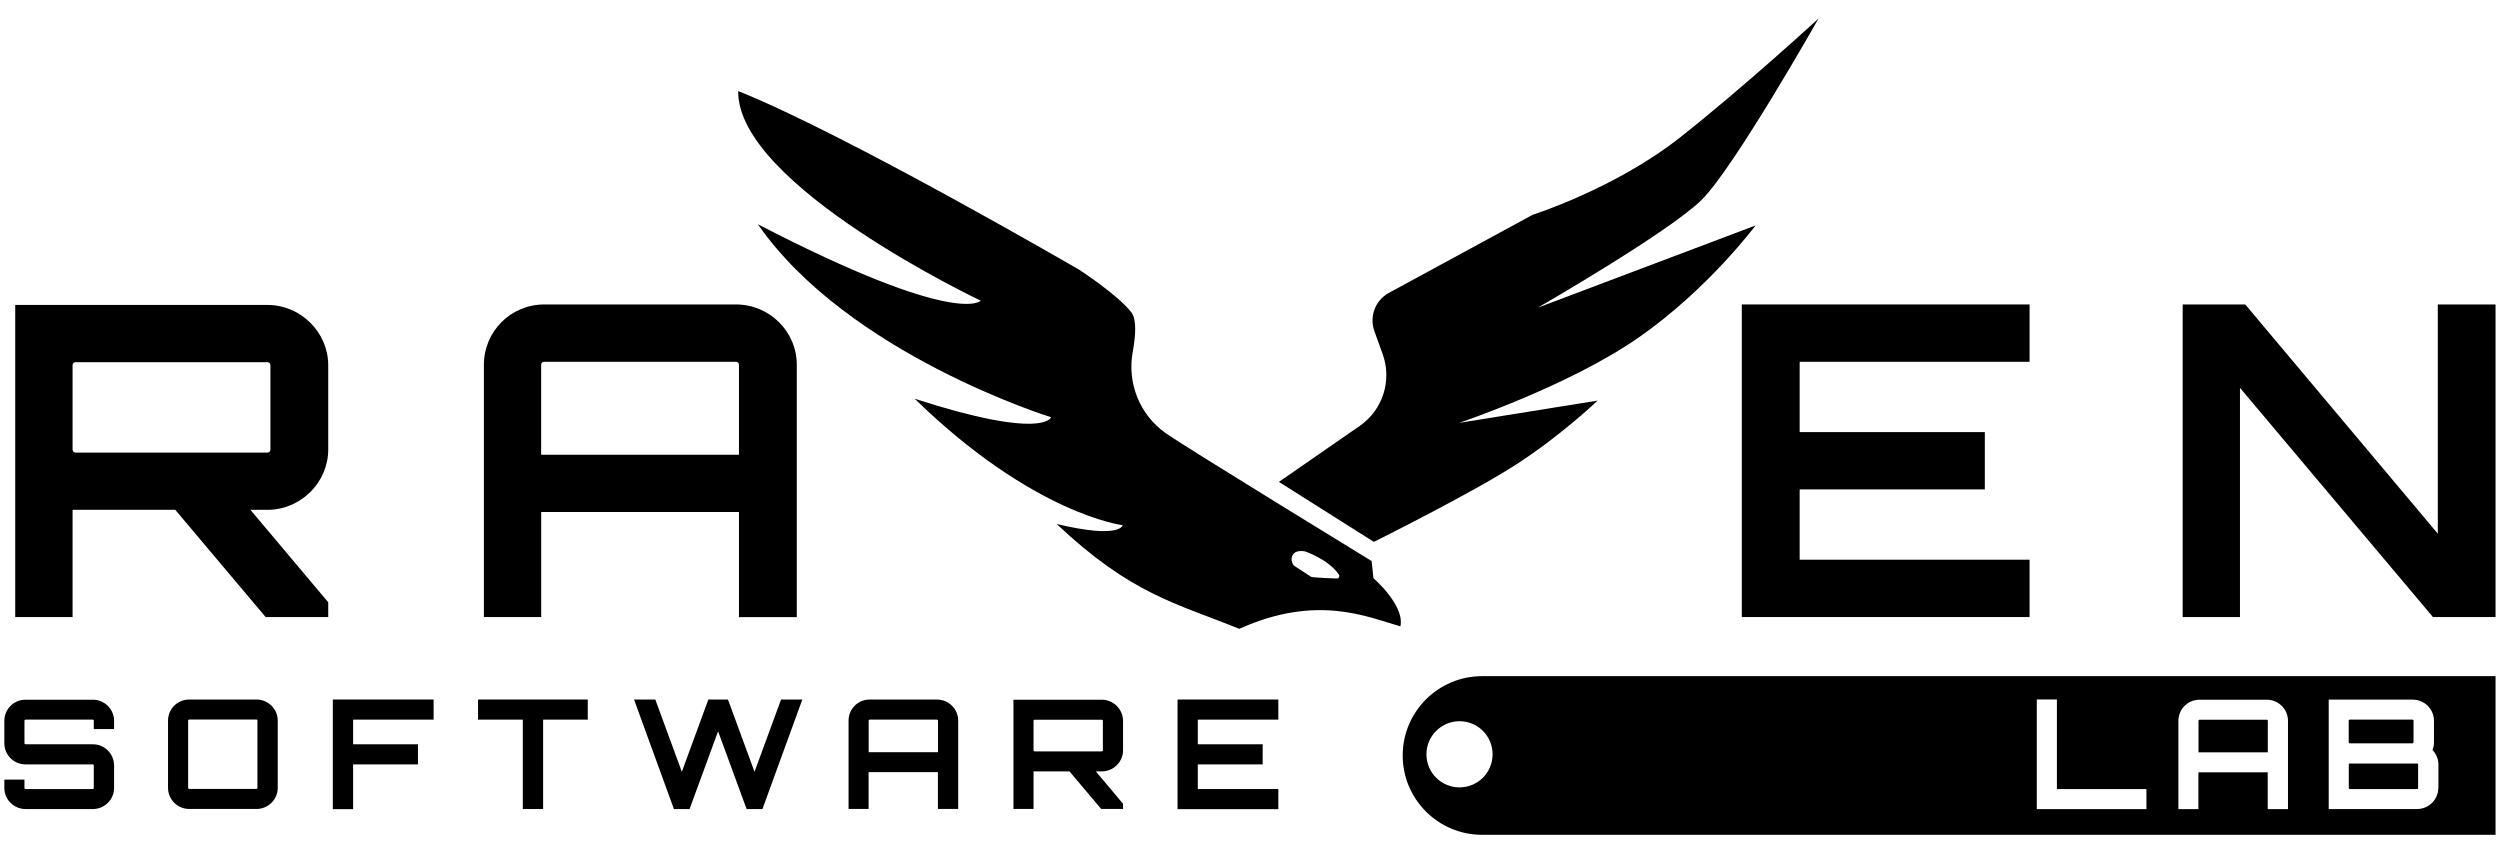 <?xml version="1.0" encoding="UTF-8"?>
<svg xmlns="http://www.w3.org/2000/svg" xmlns:xlink="http://www.w3.org/1999/xlink" width="252px" height="86px" viewBox="0 0 252 86" version="1.1">
<g id="surface1">
<path style=" stroke:none;fill-rule:nonzero;fill:rgb(0%,0%,0%);fill-opacity:1;" d="M 11.5 73.488 L 9.453 73.488 L 9.453 72.648 C 9.453 72.59 9.402 72.539 9.363 72.539 L 2.574 72.539 C 2.516 72.539 2.465 72.59 2.465 72.648 L 2.465 74.914 C 2.465 74.973 2.516 75.023 2.574 75.023 L 9.363 75.023 C 10.531 75.023 11.5 75.973 11.5 77.16 L 11.5 79.426 C 11.5 80.602 10.531 81.551 9.363 81.551 L 2.574 81.551 C 1.398 81.551 0.438 80.602 0.438 79.426 L 0.438 78.586 L 2.465 78.586 L 2.465 79.426 C 2.465 79.484 2.516 79.535 2.574 79.535 L 9.363 79.535 C 9.41 79.535 9.453 79.484 9.453 79.426 L 9.453 77.16 C 9.453 77.102 9.402 77.051 9.363 77.051 L 2.574 77.051 C 1.398 77.051 0.438 76.102 0.438 74.926 L 0.438 72.66 C 0.438 71.48 1.387 70.531 2.574 70.531 L 9.363 70.531 C 10.531 70.531 11.5 71.48 11.5 72.66 Z M 11.5 73.488 "/>
<path style=" stroke:none;fill-rule:nonzero;fill:rgb(0%,0%,0%);fill-opacity:1;" d="M 25.859 70.512 C 27.027 70.512 27.996 71.461 27.996 72.637 L 27.996 79.414 C 27.996 80.594 27.027 81.543 25.859 81.543 L 19.074 81.543 C 17.895 81.543 16.938 80.594 16.938 79.414 L 16.938 72.637 C 16.938 71.461 17.887 70.512 19.074 70.512 Z M 25.859 79.527 C 25.91 79.527 25.949 79.477 25.949 79.414 L 25.949 72.637 C 25.949 72.578 25.902 72.527 25.859 72.527 L 19.074 72.527 C 19.016 72.527 18.965 72.578 18.965 72.637 L 18.965 79.414 C 18.965 79.477 19.016 79.527 19.074 79.527 Z M 25.859 79.527 "/>
<path style=" stroke:none;fill-rule:nonzero;fill:rgb(0%,0%,0%);fill-opacity:1;" d="M 43.707 70.512 L 43.707 72.539 L 35.594 72.539 L 35.594 75.023 L 42.129 75.023 L 42.129 77.051 L 35.594 77.051 L 35.594 81.562 L 33.547 81.562 L 33.547 70.512 Z M 43.707 70.512 "/>
<path style=" stroke:none;fill-rule:nonzero;fill:rgb(0%,0%,0%);fill-opacity:1;" d="M 59.246 70.512 L 59.246 72.539 L 54.746 72.539 L 54.746 81.551 L 52.699 81.551 L 52.699 72.539 L 48.188 72.539 L 48.188 70.512 Z M 59.246 70.512 "/>
<path style=" stroke:none;fill-rule:nonzero;fill:rgb(0%,0%,0%);fill-opacity:1;" d="M 80.875 70.512 L 76.855 81.551 L 75.258 81.551 L 72.383 73.715 C 71.445 76.293 70.438 78.988 69.508 81.551 L 67.93 81.551 L 63.91 70.512 L 66.055 70.512 L 68.73 77.797 L 71.402 70.512 L 73.379 70.512 L 76.055 77.797 L 78.73 70.512 Z M 80.875 70.512 "/>
<path style=" stroke:none;fill-rule:nonzero;fill:rgb(0%,0%,0%);fill-opacity:1;" d="M 94.441 70.512 C 95.617 70.512 96.586 71.461 96.586 72.637 L 96.586 81.543 L 94.539 81.543 L 94.539 77.828 L 87.555 77.828 L 87.555 81.543 L 85.535 81.543 L 85.535 72.637 C 85.535 71.461 86.484 70.512 87.672 70.512 Z M 94.551 75.824 L 94.551 72.648 C 94.551 72.59 94.5 72.539 94.441 72.539 L 87.672 72.539 C 87.613 72.539 87.562 72.59 87.562 72.648 L 87.562 75.824 Z M 94.551 75.824 "/>
<path style=" stroke:none;fill-rule:nonzero;fill:rgb(0%,0%,0%);fill-opacity:1;" d="M 113.203 75.633 C 113.203 76.801 112.234 77.758 111.059 77.758 L 110.461 77.758 L 113.203 81.023 L 113.203 81.543 L 111 81.543 L 107.805 77.758 L 104.18 77.758 L 104.18 81.543 L 102.156 81.543 L 102.156 70.531 L 111.059 70.531 C 112.234 70.531 113.203 71.5 113.203 72.668 Z M 111.059 75.742 C 111.117 75.742 111.168 75.691 111.168 75.633 L 111.168 72.66 C 111.168 72.598 111.117 72.547 111.059 72.547 L 104.293 72.547 C 104.23 72.547 104.18 72.598 104.18 72.66 L 104.18 75.633 C 104.18 75.691 104.23 75.742 104.293 75.742 Z M 111.059 75.742 "/>
<path style=" stroke:none;fill-rule:nonzero;fill:rgb(0%,0%,0%);fill-opacity:1;" d="M 128.855 72.539 L 120.738 72.539 L 120.738 75.023 L 127.277 75.023 L 127.277 77.051 L 120.738 77.051 L 120.738 79.535 L 128.855 79.535 L 128.855 81.562 L 118.695 81.562 L 118.695 70.512 L 128.855 70.512 Z M 128.855 72.539 "/>
<path style=" stroke:none;fill-rule:nonzero;fill:rgb(0%,0%,0%);fill-opacity:1;" d="M 243.637 76.961 L 236.867 76.961 C 236.809 76.961 236.758 76.992 236.758 77.051 L 236.758 79.426 C 236.758 79.484 236.809 79.535 236.867 79.535 L 243.637 79.535 C 243.695 79.535 243.746 79.484 243.746 79.426 L 243.746 77.051 C 243.734 76.992 243.695 76.961 243.637 76.961 Z M 243.637 76.961 "/>
<path style=" stroke:none;fill-rule:nonzero;fill:rgb(0%,0%,0%);fill-opacity:1;" d="M 236.859 74.926 L 243.195 74.926 C 243.246 74.926 243.285 74.875 243.285 74.812 L 243.285 72.648 C 243.285 72.59 243.238 72.539 243.195 72.539 L 236.859 72.539 C 236.801 72.539 236.75 72.59 236.75 72.648 L 236.75 74.812 C 236.758 74.875 236.801 74.926 236.859 74.926 Z M 236.859 74.926 "/>
<path style=" stroke:none;fill-rule:nonzero;fill:rgb(0%,0%,0%);fill-opacity:1;" d="M 228.484 72.547 L 221.719 72.547 C 221.656 72.547 221.609 72.598 221.609 72.66 L 221.609 75.832 L 228.594 75.832 L 228.594 72.66 C 228.594 72.59 228.543 72.547 228.484 72.547 Z M 228.484 72.547 "/>
<path style=" stroke:none;fill-rule:nonzero;fill:rgb(0%,0%,0%);fill-opacity:1;" d="M 149.395 68.156 C 144.973 68.156 141.391 71.742 141.391 76.152 C 141.391 80.562 144.973 84.148 149.395 84.148 L 251.551 84.148 L 251.551 68.156 Z M 147.121 79.367 C 145.273 79.367 143.785 77.879 143.785 76.031 C 143.785 74.195 145.285 72.699 147.121 72.699 C 148.965 72.699 150.453 74.188 150.453 76.031 C 150.453 77.879 148.965 79.367 147.121 79.367 Z M 216.367 81.562 L 205.309 81.562 L 205.309 70.504 L 207.336 70.504 L 207.336 79.535 L 216.359 79.535 L 216.359 81.562 Z M 230.629 81.562 L 228.586 81.562 L 228.586 77.848 L 221.598 77.848 L 221.598 81.562 L 219.582 81.562 L 219.582 72.66 C 219.582 71.48 220.531 70.531 221.719 70.531 L 228.484 70.531 C 229.664 70.531 230.629 71.48 230.629 72.66 Z M 245.781 79.426 C 245.781 80.602 244.812 81.551 243.637 81.551 L 234.734 81.551 L 234.734 70.523 L 243.207 70.523 C 244.375 70.523 245.344 71.473 245.344 72.648 L 245.344 74.812 C 245.344 75.105 245.293 75.363 245.191 75.594 C 245.543 75.961 245.793 76.5 245.793 77.051 L 245.793 79.426 Z M 245.781 79.426 "/>
<path style=" stroke:none;fill-rule:nonzero;fill:rgb(0%,0%,0%);fill-opacity:1;" d="M 33.086 45.312 C 33.086 48.633 30.32 51.391 26.949 51.391 L 25.242 51.391 L 33.086 60.711 L 33.086 62.199 L 26.777 62.199 L 17.668 51.391 L 7.316 51.391 L 7.316 62.199 L 1.535 62.199 L 1.535 30.738 L 26.949 30.738 C 30.32 30.738 33.086 33.492 33.086 36.828 Z M 26.949 45.621 C 27.129 45.621 27.258 45.492 27.258 45.312 L 27.258 36.816 C 27.258 36.637 27.129 36.508 26.949 36.508 L 7.625 36.508 C 7.445 36.508 7.316 36.637 7.316 36.816 L 7.316 45.312 C 7.316 45.492 7.445 45.621 7.625 45.621 Z M 26.949 45.621 "/>
<path style=" stroke:none;fill-rule:nonzero;fill:rgb(0%,0%,0%);fill-opacity:1;" d="M 74.18 30.688 C 77.551 30.688 80.316 33.402 80.316 36.777 L 80.316 62.207 L 74.488 62.207 L 74.488 51.609 L 54.555 51.609 L 54.555 62.199 L 48.777 62.199 L 48.777 36.777 C 48.777 33.402 51.492 30.688 54.867 30.688 Z M 74.488 45.84 L 74.488 36.777 C 74.488 36.598 74.359 36.469 74.18 36.469 L 54.855 36.469 C 54.676 36.469 54.547 36.598 54.547 36.777 L 54.547 45.84 Z M 74.488 45.84 "/>
<path style=" stroke:none;fill-rule:nonzero;fill:rgb(0%,0%,0%);fill-opacity:1;" d="M 204.582 36.469 L 181.406 36.469 L 181.406 43.555 L 200.07 43.555 L 200.07 49.332 L 181.406 49.332 L 181.406 56.418 L 204.582 56.418 L 204.582 62.199 L 175.574 62.199 L 175.574 30.688 L 204.582 30.688 Z M 204.582 36.469 "/>
<path style=" stroke:none;fill-rule:nonzero;fill:rgb(0%,0%,0%);fill-opacity:1;" d="M 245.723 30.688 L 251.551 30.688 L 251.551 62.199 L 245.242 62.199 L 225.789 39.094 L 225.789 62.199 L 220.012 62.199 L 220.012 30.688 L 226.32 30.688 L 245.73 53.793 L 245.73 30.688 Z M 245.723 30.688 "/>
<path style=" stroke:none;fill-rule:nonzero;fill:rgb(0%,0%,0%);fill-opacity:1;" d="M 154.504 21.645 L 140.004 29.52 C 138.625 30.27 138.008 31.906 138.535 33.375 L 139.375 35.699 C 140.332 38.355 139.383 41.316 137.07 42.926 L 128.914 48.574 L 138.484 54.621 C 138.484 54.621 148.418 49.684 152.898 46.777 C 157.379 43.875 161.043 40.379 161.043 40.379 L 147.078 42.625 C 147.078 42.625 158.117 38.922 165.145 34.043 C 172.172 29.16 176.965 22.723 176.965 22.723 L 154.996 31.02 C 154.996 31.02 168.25 23.391 171.535 20.137 C 174.816 16.883 183.312 1.863 183.312 1.863 C 183.312 1.863 175.887 8.691 169.348 13.859 C 162.801 19.012 154.504 21.645 154.504 21.645 Z M 154.504 21.645 "/>
<path style=" stroke:none;fill-rule:nonzero;fill:rgb(0%,0%,0%);fill-opacity:1;" d="M 138.445 58.285 L 138.258 56.551 C 138.258 56.551 119.773 45.242 117.535 43.684 C 114.883 41.836 113.594 38.613 114.184 35.438 C 114.48 33.801 114.582 32.215 114.055 31.508 C 112.746 29.77 108.824 27.215 108.824 27.215 C 108.824 27.215 85.297 13.531 74.41 9.18 C 74.289 18.691 98.863 30.309 98.863 30.309 C 98.863 30.309 96.555 33.043 76.395 22.605 C 85.477 35.719 105.949 42.059 105.949 42.059 C 105.949 42.059 105.258 44.422 92.195 40.191 C 104.203 51.879 113.164 52.938 113.164 52.938 C 113.164 52.938 112.977 54.363 106.508 52.816 C 114.031 59.902 118.453 60.77 124.922 63.387 C 132.766 59.844 137.867 62.207 141.16 63.137 C 141.621 61.02 138.445 58.285 138.445 58.285 Z M 134.734 58.316 C 134.734 58.316 132.27 58.227 132.16 58.145 L 130.41 57 C 130.41 57 129.973 56.438 130.332 55.902 C 130.68 55.363 131.578 55.59 131.578 55.59 C 131.578 55.59 133.914 56.379 134.965 57.926 C 135.082 58.098 134.941 58.336 134.734 58.316 Z M 134.734 58.316 "/>
</g>
</svg>
